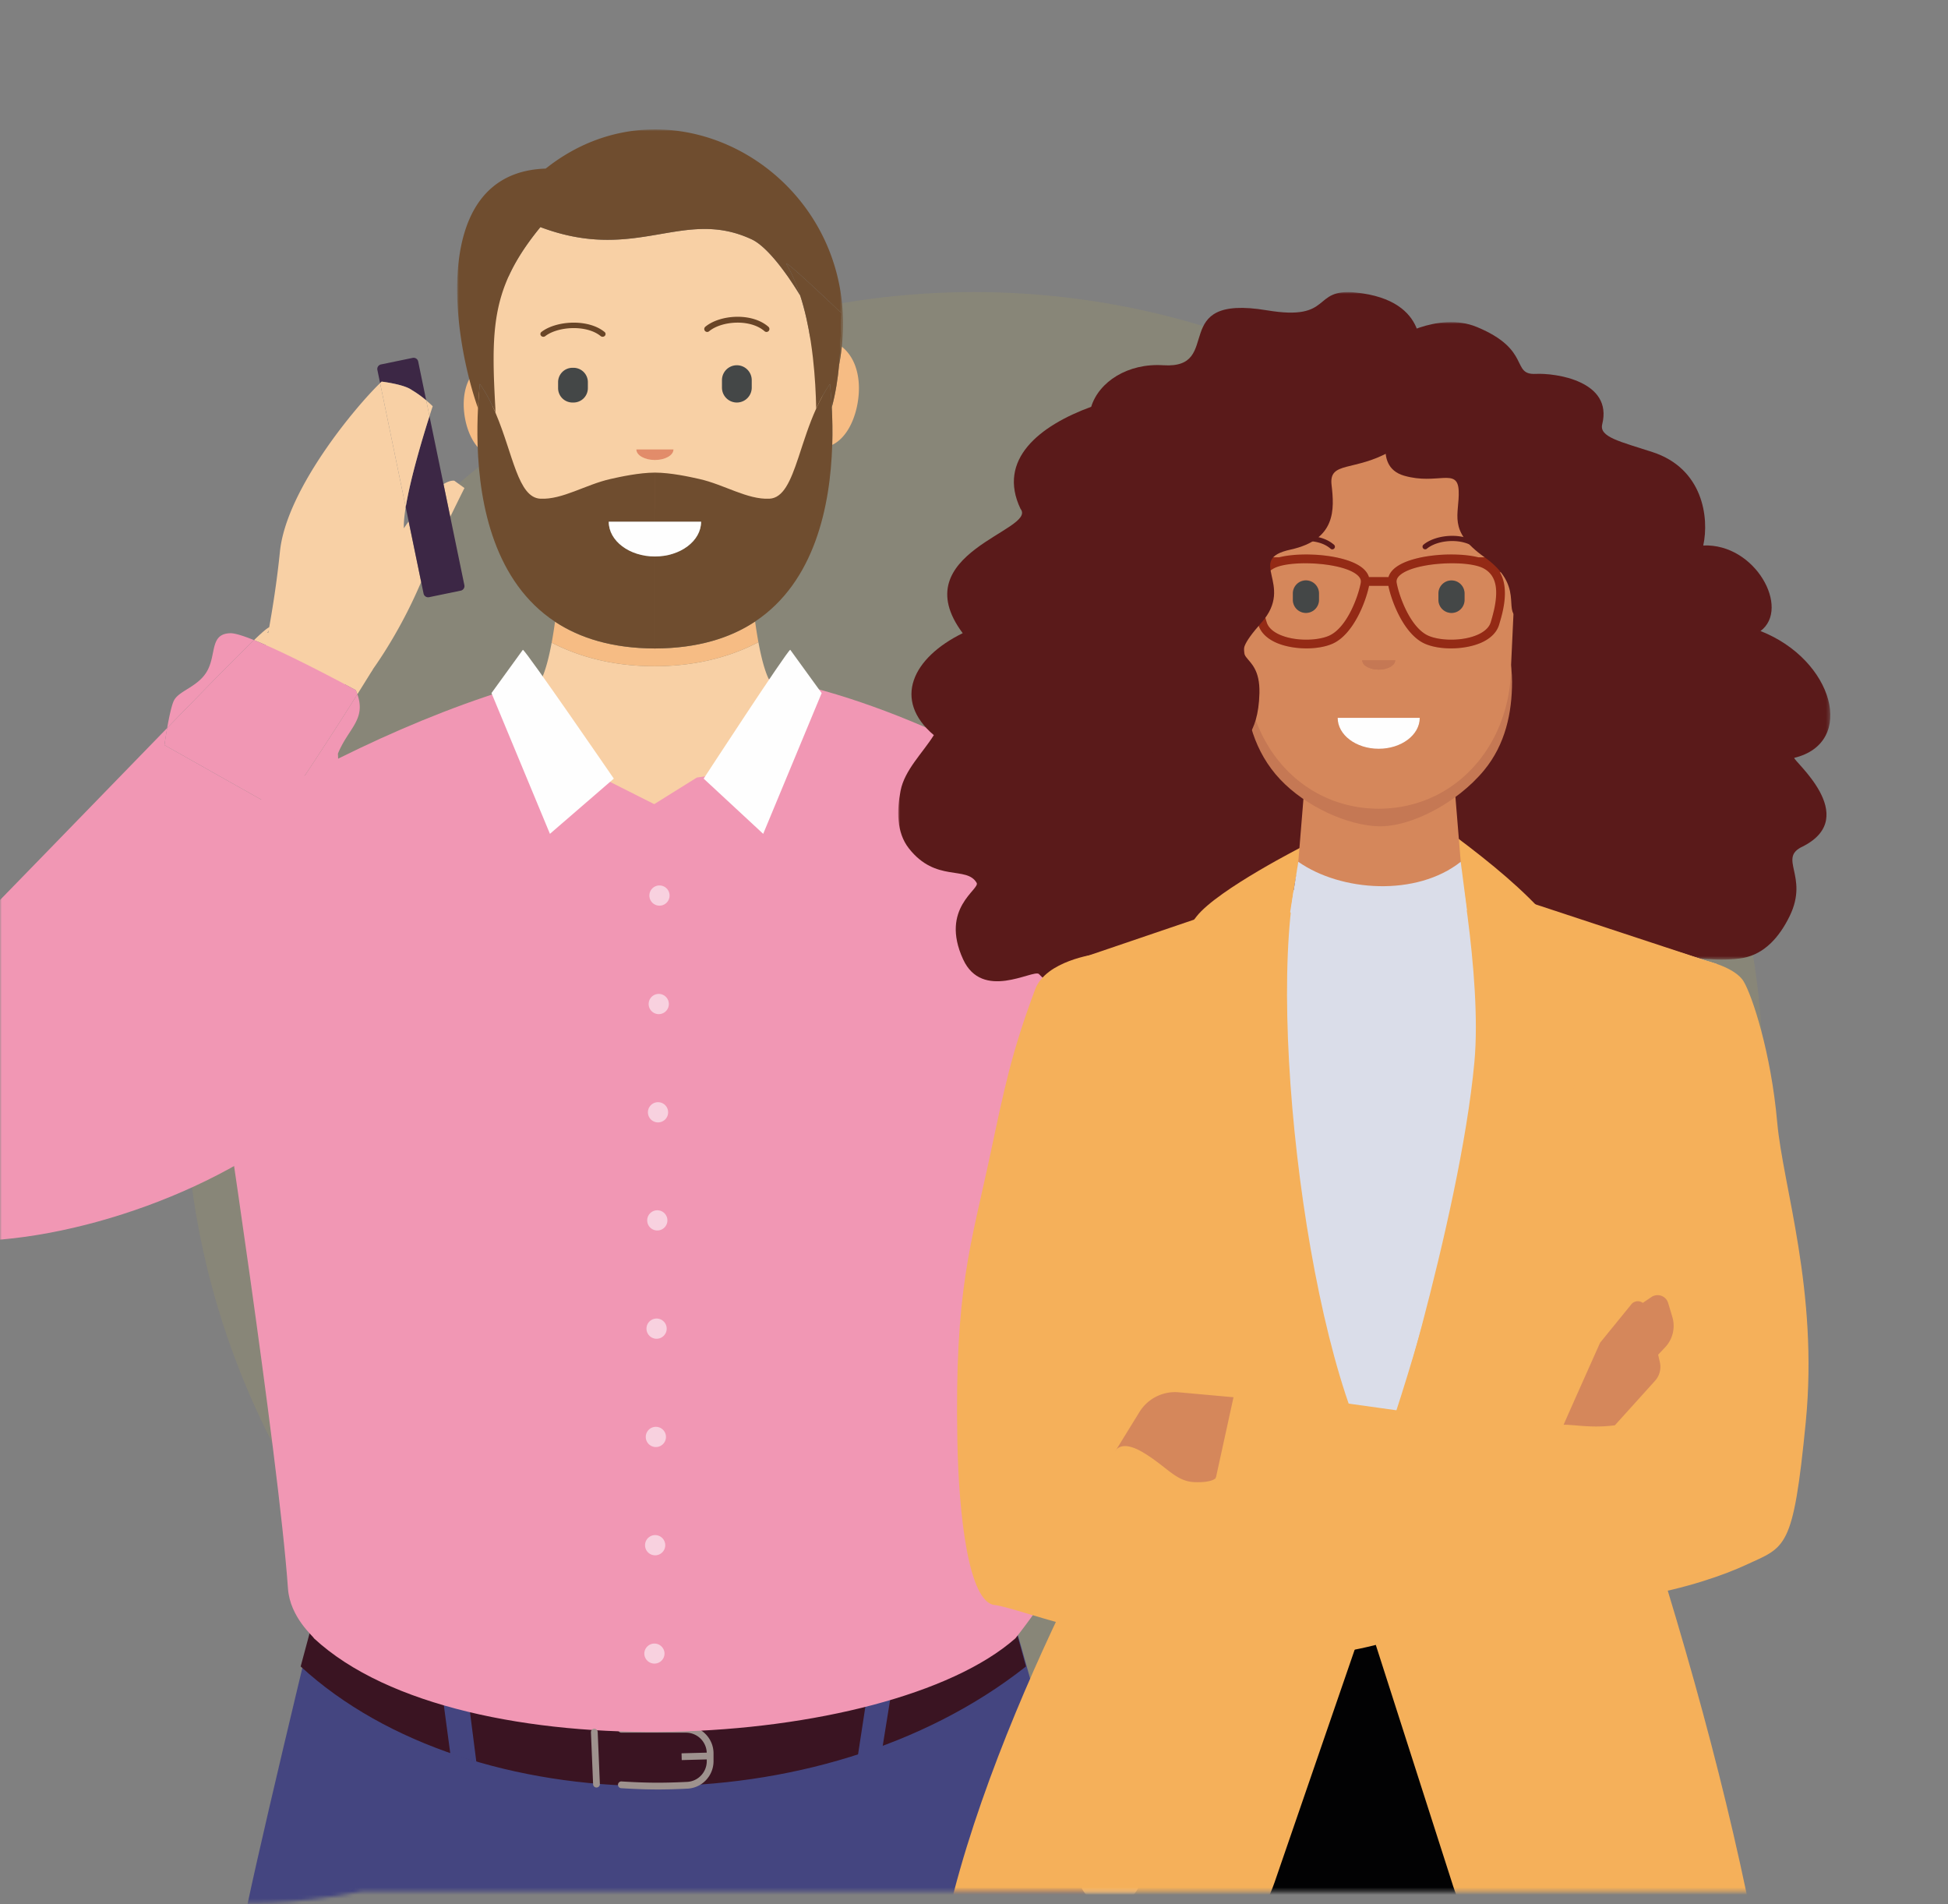 <svg viewBox="0 0 527 515" xmlns="http://www.w3.org/2000/svg"><rect x="0" y="0" width="527" height="515" fill="#808080" stroke="none"/><mask id="a" fill="#fff"><path d="M531.276 511.628c4.649-16.556 18.09-216.263 18.09-234.307 0-106.018-33.017-269.459-138.913-269.459-30.312 0-278.741-26.54-317.802 24.766C61.664 73.328-13.794 141.228-36 213c-47.592 153.82-7.656 326.914 133.755 298.628z" fill-rule="evenodd"/></mask><mask id="b" fill="#fff"><path d="M0 0h104.4v76.743H0z" fill-rule="evenodd"/></mask><mask id="c" fill="#fff"><path d="M0 0h154.531v193.064H0z" fill-rule="evenodd"/></mask><mask id="d" fill="#fff"><path d="M0 0h126.705v172.42H0z" fill-rule="evenodd"/></mask><g fill="none" fill-rule="evenodd"><circle cx="263.5" cy="292.5" fill="#aca45e" opacity=".2" r="213.5"/><g mask="url(#a)"><path d="M125.652 131.998l-2.76-1.987c-.876-.069-1.869.297-2.909.933l1.83 8.858c2.114-4.372 3.84-7.804 3.84-7.804M117.063 109.873a31.806 31.806 0 00-1.76-1.588l.885 4.282c.535-1.675.875-2.694.875-2.694M109.26 142.89c-.062-1.501.137-3.482.5-5.721l-6.93-33.552c-6.58 6.337-25.391 28.767-27.095 45.564-1.655 16.322-4.82 30.08-4.82 30.08 2.69 13.184 28.17 4.187 28.17 4.187s8.193-10.293 14.855-26.042l-3.384-16.388a61.247 61.247 0 00-1.296 1.873" fill="#f8d0a5"/><path d="M110.556 141.018l.2-.278.211-.292a78.14 78.14 0 00-.411.57l-.795-3.85c1.307-8.04 4.79-19.46 6.427-24.6l3.796 18.376c-.112.069-.223.14-.336.214l.335-.213 1.83 8.857 3.813 18.462a1.26 1.26 0 01-.98 1.49l-8.567 1.77a1.262 1.262 0 01-1.49-.98l-.649-3.138zM110.913 105.186l.594.37a28.897 28.897 0 013.797 2.73l-2.17-10.508a1.262 1.262 0 00-1.491-.98l-8.567 1.77a1.26 1.26 0 00-.98 1.49l.735 3.558c.14-.136.285-.276.415-.397 0 0 5.258.613 7.667 1.967" fill="#3c2745"/><path d="M116.188 112.567l-.885-4.282a28.765 28.765 0 00-3.797-2.729l-.593-.37c-2.41-1.353-7.668-1.967-7.668-1.967-.129.121-.273.261-.414.397l6.93 33.553c1.306-8.04 4.79-19.46 6.427-24.602" fill="#f8d0a5"/><path d="M65.605 522.196c1.172-9.37 21.086-91.37 21.086-91.37l185.085-1.172s26.943 93.714 26.943 101.914-52.714 369-52.714 369l3.514 26.942-10.542 28.114h-42.172l-4.648-33.78 1.629-19.266-13.998-209.053c-9.128 64.23-20.364 136.007-27.191 188.187-1.347 10.296-.253 26.86-1.374 35.422-3.656 27.931-10.646 39.662-10.646 39.662l-35.143-1.172-10.543-33.97 1.172-38.658s-31.043-344.4-30.458-360.8" fill="#444580"/><path d="M81.34 450.74l5.35-19.915 185.087-1.17s2.407 8.688 5.782 21.084c-55.373 43.733-149.868 42.563-196.218 0" fill="#3a1422"/><path d="M177.926 484.008c-3.066 0-6.09-.112-9.876-.344a.914.914 0 01-.858-.97.896.896 0 01.969-.858c6.807.414 11.114.443 17.723.119 2.983-.145 5.319-2.611 5.319-5.613v-2.088a5.618 5.618 0 00-5.612-5.612h-17.486a.916.916 0 110-1.832h17.486c4.105 0 7.445 3.34 7.445 7.444v2.088c0 3.98-3.102 7.25-7.064 7.443-3.005.148-5.54.223-8.046.223" fill="#9e928e"/><path d="M115.977 430.685l7.028-.05 5.858 45.875a162.322 162.322 0 01-7.03-2.135zM245.615 429.864l-7.03 43.726a162.9 162.9 0 01-6.637 2.128l7.029-45.807z" fill="#444580"/><path d="M142.92 184.826c-31.067 8.868-61.793 24.6-86.1 39.828l2.343 62.671S75.4 393.916 77.906 429.655c.548 7.821 6.972 13.027 7.028 13.47 39.829 36.9 155.215 30.457 189.772 0 0 0 8.176-10.288 9.664-14.35 2.446-6.678 1.045-16.134 2.865-27.1 7.963-47.977 13.828-124.892 13.828-124.892l2.342-49.786c-21.964-16.108-58.194-36.325-93.714-43.343z" fill="#f197b4"/><path d="M161.37 483.48a.918.918 0 01-.916-.879l-.585-14.057a.916.916 0 01.877-.954c.509-.037.932.373.953.878l.587 14.057a.916.916 0 01-.878.953l-.038.001M184.433 476.06l-.05-1.832c.731-.02 7.146-.195 7.443-.195a.917.917 0 010 1.832c-.324.001-7.393.195-7.393.195" fill="#9e928e"/><path d="M142.858 184.212h67.313l1.458 21.58c-7.531 2.33-23.116 4.52-23.116 4.52l-11.526 7.188-15.727-7.915s-12.395-2.095-18.73-3.792z" fill="#f8d0a5"/><path d="M176.619 196.15c.204-.088.356-.095.439.003a36.41 36.41 0 002.874-.105c7.598-.572 15.114-3.43 22.144-6.244 2.944-1.405 5.434-2.872 7.164-4.207l2.389 1.572-2.39-1.572c-1.782-1.794-3.115-6.804-4.065-11.905-8.078 4.246-17.595 6.508-28.09 6.508-10.381 0-19.807-2.214-27.838-6.375-.755 4.063-1.76 8.045-3.043 10.377l-2.001 1.31c9.084 6.217 20.96 10.556 32.417 10.637" fill="#f8d0a5"/><path d="M225.026 110.184c.16 3.09.228 6.52.118 10.146 4.188-2.015 6.694-7.765 7.155-13.569.377-4.738-.72-9.943-4.562-13a60.805 60.805 0 01-.737 4.944c-.34 3.681-.926 7.602-1.974 11.48M131.998 114.18c-1.367-3.903-2.656-8.667-3.589-13.77-2.479 2.777-3.19 6.797-2.897 10.5.412 5.183 2.651 10.32 6.391 12.119-.095-3.156-.04-6.145.095-8.848M134.09 111.743l.04.096-.45-8.163c.098 2.521.243 5.205.41 8.067M205.174 173.692c-.021-.122-.047-.249-.07-.37-.01-.049-.014-.103-.025-.15a3.804 3.804 0 01-.016-.106 124.893 124.893 0 01-.78-4.963c-6.75 4.485-15.582 7.254-27.106 7.292-11.476-.038-20.281-2.786-27.021-7.236a138.1 138.1 0 01-.767 4.907c-.021.085-.032.17-.048.255v.005l-.095.5c8.03 4.16 17.457 6.374 27.839 6.374 10.494 0 20.01-2.262 28.089-6.508" fill="#f6bc84"/><path d="M177.177 126.414c-2.77 0-5.014-1.274-5.014-2.847h10.03c0 1.573-2.246 2.847-5.016 2.847m42.746-29.642h-5.373c3.061 5.189.745 12.751-.262 16.032-.684 2.231-2.502 4.076-5.258 5.335-2.63 1.202-6.065 1.812-9.398 1.812-2.92 0-5.763-.469-7.918-1.421-6.344-2.803-10.14-12.777-11.127-17.625h-5.884c-.987 4.848-4.783 14.822-11.127 17.625-2.155.952-4.999 1.421-7.92 1.421-3.333 0-6.767-.61-9.396-1.812-2.756-1.259-4.575-3.104-5.259-5.334-1.007-3.282-3.323-10.844-.262-16.033h-7.2c-.007 2.18.044 4.467.14 6.904l.451 8.163c4.678 11.01 6 22.762 12.074 23.051 5.99.284 12.215-3.825 18.99-5.341 2.511-.563 7.651-1.704 11.983-1.721 4.332.017 9.472 1.158 11.983 1.721 6.775 1.516 13 5.625 18.99 5.341 6.32-.301 7.494-13.008 12.658-24.379-.077-3.959-.315-8.739-.885-13.739" fill="#f8d0a5"/><path d="M203.37 104.846a4.025 4.025 0 11-8.053 0v-2.028a4.026 4.026 0 118.052 0zM184.565 97.3c-1.534 1.115-1.564 2.067-1.454 2.685.72 4.029 4.156 13.68 9.674 16.118 3.514 1.553 10.437 1.772 15.141-.377 1.427-.652 3.25-1.823 3.825-3.7 2.784-9.077 2.104-14.151-2.205-16.451-4.722-2.518-19.944-1.938-24.98 1.725zM159.037 104.986a3.886 3.886 0 01-3.886 3.886h-.28a3.886 3.886 0 01-3.886-3.886v-1.62a3.886 3.886 0 013.885-3.886h.281a3.886 3.886 0 013.886 3.886zm-3.71-10.947c-4.005 0-7.664.511-9.584 1.536-4.31 2.3-4.99 7.373-2.205 16.45.576 1.877 2.398 3.048 3.824 3.7 4.705 2.15 11.627 1.93 15.141.377 5.52-2.437 8.954-12.089 9.675-16.118.11-.618.08-1.569-1.454-2.685-2.988-2.172-9.56-3.26-15.398-3.26z" fill="#f8d0a5"/><path d="M146.38 90.821a.707.707 0 01.104-1.044c3.941-3.045 12.591-3.637 17.068.013a.708.708 0 01.076 1.047.84.84 0 01-1.124.07c-3.859-3.147-11.604-2.614-15.002.012a.833.833 0 01-.509.171.818.818 0 01-.613-.269m44.437-2.446c3.94-3.269 12.59-3.905 17.067.013a.795.795 0 11-1.047 1.199c-3.86-3.377-11.605-2.806-15.003.013a.795.795 0 01-1.017-1.225m-18.533 6.778c1.395 1.015 2.088 2.096 2.388 3.098h5.945c.301-1.002.993-2.083 2.388-3.098 5.217-3.794 18.012-4.692 24.994-2.934h11.313c-.648-4.177-1.559-8.379-2.828-12.27-4.408-7.263-9.352-13.444-13.115-15.202-18.644-8.706-31.154 6.488-57.172-3.323-8.944 10.922-11.939 19.42-12.54 30.795h13.632c6.983-1.759 19.778-.86 24.995 2.934" fill="#f8d0a5"/><path d="M137.171 74.745l-5.173 16.162 1.907 29.422 6.924 19.284 22.996-2.017 29.379-.166 16.128 2.183 10.838-21.638 3.258-15.296-10.331-27.934z" fill="#f8d0a5"/><path d="M154.87 108.872h.282a3.886 3.886 0 003.886-3.886v-1.62a3.887 3.887 0 00-3.886-3.886h-.281a3.887 3.887 0 00-3.886 3.886v1.62a3.886 3.886 0 003.886 3.886M199.343 108.872a4.026 4.026 0 004.026-4.026v-2.029a4.026 4.026 0 10-8.052 0v2.029a4.026 4.026 0 004.026 4.026" fill="#444747"/><path d="M177.177 124.414c2.77 0 5.015-1.274 5.015-2.847h-10.029c0 1.573 2.244 2.847 5.014 2.847" fill="#e28c6a"/><path d="M162.505 90.906a.84.84 0 001.124-.069.707.707 0 00-.076-1.047c-4.477-3.65-13.127-3.058-17.068-.013a.707.707 0 00-.104 1.044.818.818 0 00.614.27.832.832 0 00.508-.172c3.398-2.626 11.143-3.159 15.002-.013M191.326 89.783c.18 0 .36-.06.508-.183 3.398-2.819 11.143-3.39 15.003-.013a.795.795 0 101.048-1.199c-4.477-3.917-13.127-3.282-17.068-.013a.795.795 0 00.51 1.408" fill="#694527"/><path d="M6.14 68.831c1.724 2.462 3.105 5.163 4.278 7.912a437.61 437.61 0 01-.41-8.067 162.467 162.467 0 01-.14-6.904 93.77 93.77 0 01.119-4.552c.6-11.375 3.595-19.873 12.539-30.796 26.019 9.811 38.528-5.383 57.173 3.323 3.763 1.758 8.707 7.939 13.114 15.201-.992-3.043-2.202-5.895-3.68-8.396-1.402-2.373 14.817 13.133 14.817 13.133-.153 3.5-.112 8.492-.621 14.019.318-1.666.562-3.313.737-4.942 4.917-45.687-45.311-75.823-80.11-48.162-24.52.8-26.281 27.805-22.33 49.407 1.047 5.712 2.49 11.046 4.02 15.417.12-2.427.3-4.649.495-6.593" fill="#6f4d2f" mask="url(#b)" transform="translate(123.672 35)"/><path d="M219.923 96.772c.57 5 .808 9.78.885 13.738 1.054-2.32 2.27-4.587 3.734-6.679.189 1.88.362 4.02.484 6.353 1.048-3.877 1.634-7.798 1.974-11.48.509-5.528.468-10.519.62-14.019 0 0-16.218-15.507-14.816-13.134 1.478 2.501 2.688 5.354 3.68 8.397 1.27 3.891 2.18 8.094 2.829 12.271.236 1.528.439 3.05.61 4.553" fill="#6f4d2f"/><path d="M129.809 103.83c1.722 2.463 3.104 5.165 4.277 7.914l.04.095c4.679 11.01 6 22.762 12.075 23.05 5.99.285 12.215-3.823 18.99-5.34 2.51-.562 7.65-1.704 11.983-1.72v13.28h-12.495c0 5.196 5.594 9.407 12.495 9.407v24.88c-11.476-.038-20.282-2.786-27.021-7.236-16.217-10.71-20.444-31.294-20.945-47.831-.107-3.531-.046-6.878.106-9.905.12-2.427.3-4.648.495-6.593zm94.734 0c.188 1.882.36 4.022.483 6.355.16 3.088.228 6.52.118 10.144-.501 16.507-4.712 37.05-20.86 47.775-6.75 4.483-15.583 7.253-27.106 7.291v-24.88c6.9 0 12.495-4.21 12.495-9.405h-12.495v-13.282c4.33.016 9.472 1.158 11.983 1.72 6.775 1.517 13 5.625 18.99 5.341 3.776-.18 5.716-4.791 7.767-10.9l.238-.712c1.309-3.948 2.694-8.453 4.653-12.766 1.053-2.32 2.27-4.587 3.734-6.68z" fill="#6f4d2f"/><path d="M189.673 141.11h-24.991c0 5.194 5.594 9.405 12.495 9.405 6.902 0 12.496-4.21 12.496-9.406M213.79 175.747c-.877.293-23.427 34.85-23.427 34.85l16.107 14.936 15.814-38.071zM141.455 175.747c.878.293 24.6 34.85 24.6 34.85l-17.279 14.936-15.814-38.071z" fill="#fefefe"/><g fill="#f8d1df"><path d="M175.677 242.226a2.733 2.733 0 105.466 0 2.733 2.733 0 00-5.466 0M175.482 271.512a2.734 2.734 0 105.467-.001 2.734 2.734 0 00-5.467 0M175.287 300.797a2.733 2.733 0 105.465 0 2.733 2.733 0 00-5.465 0M175.091 330.083a2.733 2.733 0 105.466 0 2.733 2.733 0 00-5.466 0M174.896 359.368a2.733 2.733 0 105.466 0 2.733 2.733 0 00-5.466 0M174.701 388.654a2.733 2.733 0 105.466 0 2.733 2.733 0 00-5.466 0M174.506 417.94a2.733 2.733 0 105.466 0 2.733 2.733 0 00-5.466 0M174.31 447.226a2.733 2.733 0 105.466 0 2.733 2.733 0 00-5.465 0"/></g><path d="M96.449 207.416s-132.334 44.739-142.376 96.035C-57.461 362.372 75.656 331.604 98.4 282.212c19.834-43.075 27.523-76.639-1.951-74.796" fill="#f197b4"/><path d="M282.277 466.81l9.496 41.05c1.41 10.027 15.985 9.754 17.019-.32 1.698-16.549.417-36.38 6.425-38.409l14.56-4.914-15.515-20.56c-17.138 12.445-31.985 23.152-31.985 23.152" fill="#f8d0a5"/><path d="M445.79 397.622C396.88 296.134 303.406 226.997 303.406 226.997c-29.806-14.157-55.963 53.223-30.577 75.633 50.18 44.301 89.572 93.618 101.572 86.024-25.525 7.285-31.648 21.543-40.902 32.019l28.302 29.726s-.488 1.493-1.27 3.401c57.977-19.777 73.978-26.508 83.069-38.014 3.669-4.643 4.76-12.834 2.192-18.164" fill="#f197b4"/><path d="M329.697 414.777s-5.695 3.508-7.037 5.243c-1.635 2.114-3.064 7.53-4.823 9.541-1.338 1.528-5.669 2.844-6.699 4.594-1.486 2.527-.095 5.238-.095 5.238l3.218 4.264c7.57-5.496 16.28-11.53 25.675-17.519zM335.348 471.599s2.184.669 4.002-.385c1.713-.994 2.99-3.672 5.355-4.925 3.84-2.032 7.927-3.972 10.271-4.42 2.062-.394 4.23-4.832 5.555-8.07-9.158 3.124-19.364 6.574-30.754 10.419z" fill="#f197b4"/><path d="M339.936 426.139c-9.395 5.987-18.106 12.022-25.674 17.519l15.515 20.56c11.39-3.845 21.597-7.295 30.754-10.418.78-1.908 1.268-3.4 1.268-3.4zM45.223 196.911c-16.495 16.95-41.62 42.901-78.633 80.794-35.75 36.601.834 66.74 38.553 30.397 25.15-24.232 52.057-61.018 70.923-88.79l-31.58-17.786s.297-2.117.737-4.615" fill="#f197b4"/><path d="M96.684 187.787c2.707-4.312 4.203-6.782 4.203-6.782l-28.52-9.86c1.35-2.32.572-2.054-3.648 1.984 10.226 4.097 27.541 13.54 27.541 13.54.167.39.298.756.424 1.118" fill="#f8d0a5"/><path d="M68.719 173.129c-2.91-1.166-5.247-1.901-6.447-1.86-5.416.18-3.771 5.345-6.036 9.859-2.266 4.514-7.59 5.538-9.104 8.2-.674 1.185-1.391 4.648-1.91 7.583 11.954-12.283 19.37-19.836 23.497-23.782M96.684 187.787a1063.167 1063.167 0 01-20.618 31.524l9.487 5.343s4.58-5.246 5.322-7.4c1.095-3.176.547-13.424.547-13.424 2.804-6.866 7.657-9.146 5.262-16.043" fill="#f197b4"/><path d="M96.26 186.669s-17.315-9.442-27.541-13.54c-4.126 3.946-11.543 11.499-23.496 23.782-.44 2.498-.736 4.615-.736 4.615l31.579 17.786a1062.922 1062.922 0 0020.618-31.525 16.77 16.77 0 00-.424-1.118" fill="#f197b4"/></g><g mask="url(#a)"><path d="M141.01 17.282S144.391 2.225 123.772.117c-12.108-1.238-5.88 7.836-23.999 4.818C72.507.393 88.423 20.866 71.696 19.79c-9.583-.618-17.402 4.476-19.492 11.235-14.042 5.133-25.485 14.288-19.11 27.62C37.733 64.44 1.218 70.525 17.446 92.26c-13.62 6.665-19.04 18.047-7.813 27.578-3.02 4.825-7.908 9.436-8.995 15.023-1.014 5.216-1.176 11.259 2.247 15.612 7.316 9.311 15.584 4.608 18.33 9.311 1.022 1.752-10.022 6.809-3.671 20.671 5.182 11.316 18.739 2.803 20.479 3.96 18.836 19.708 68.275.892 116.509-8.732z" fill="#5a1a1a" mask="url(#c)" transform="translate(243 79)"/><path d="M107.813 83.564c8.185-6.084-1.378-23.763-15.483-23.138 1.643-7.58-.096-20.814-13.716-25.257-8.765-2.86-14.49-4.057-13.62-7.535 2.921-11.689-12.56-13.879-17.968-13.621-6.82.325-1.064-6.516-15.93-12.676C20.375-3.107 8.112 4.95 8.112 4.95L0 151.907s82.226 24.133 103.247 20.046c5.629-1.094 9.66-5.546 12.461-11.302 5.313-10.915-3.38-15.649 3.575-18.836 15.938-8.115-3.052-23.501-2.319-23.957 16.809-4.058 10.643-26.536-9.151-34.294" fill="#5a1a1a" mask="url(#d)" transform="translate(368.462 87.116)"/><path d="M301.114 425.993s-49.459 78.052-47.14 125.194c1.583 32.204 23.827 86.769 33.357 118.113a134.15 134.15 0 015.718 44.266c-.635 16.241-3.396 41.565 3.042 73.324 11.592 57.187 45.595 148.376 45.595 148.376h33.617s-18.548-211.745-17.002-225.657c1.546-13.91 11.978-144.512 11.978-144.512s-13.585 126.537-9.611 157.83c9.074 71.467 29.873 165.623 37.037 215.48 2.318-.772 31.783-6.806 31.783-6.806s10.066-156.48-.378-206.406c-5.056-24.17 44.62-115.71 44.62-192.85 0-35.195-28.103-104.806-28.103-104.806z" fill="#020203"/><path d="M290.612 434.687h158.844l-6.726-31.298s5.795-55.062 6.375-73.03 15.456-69.55 15.456-69.55l-89.065-28.402-86.36 28.401 20.286 132.148s-8.649 17.181-18.81 41.731" fill="#dadde9"/><path d="M335.117 244.696l-1.897.578-43.118 14.664 19.32 133.018s-47.72 80.951-56.221 142.582c0 1.207 25.639 1.695 51.886 1.787 17.922.062 33.905-11.289 39.74-28.235l32.408-94.109c-17.401-35.016-29.67-103.23-42.118-170.285" fill="#f5b05a"/><path d="M464.561 260.808l-52.937-17.45c-13.57 68.3-28.556 130.704-47.72 175.68l29.247 91.194c5.006 15.61 19.625 26.118 36.018 25.889 23.145-.322 47.856-.584 47.856-.584-7.26-41.424-19.165-85.77-34.295-132.148 0 0 5.795-55.062 6.374-73.03.58-17.967 15.457-69.55 15.457-69.55" fill="#f5b05a"/><path d="M420.511 395.854s-52.164 11.979-66.46 8.888c-11.557-2.499-28.667-13.324-43.986-13.098.879-32.656-13.781-133.54-13.781-133.54s-13.33 1.738-16.229 9.466c-6.402 17.072-8.356 26.865-12.097 44.436-5.32 24.98-9.733 36.791-8.961 77.666.386 20.478 3.091 43.663 10.045 44.435 6.956.774 37.482 13.911 79.599 13.911 42.117 0 82.304-32.844 82.304-32.844z" fill="#f5b05a"/><path d="M337.629 378.273l-18.72-1.69a11.318 11.318 0 00-10.65 5.334l-6.565 10.653s1.352-3.477 7.728.387c6.375 3.863 8.693 7.727 13.717 7.92 5.023.193 5.796-1.158 5.796-1.158z" fill="#d5875b"/><path d="M353 228.648s-23.485 11.874-29.281 19.215c-7.14 9.044-8.694 21.639-8.694 21.639l9.66 3.478-13.911 11.592c12.996 40.116 32.123 78.435 54.096 115.918 0 0 8.765-3.996 7.728-3.476-19.707-32.458-31.604-136.98-19.598-168.366M393.555 226.096s7.49 37.71 5.318 61.18c-3.96 42.794-25.503 110.607-25.503 110.607l11.98-3.478c18.256-28.69 37.384-73.608 41.73-108.673l-11.205-10.434 14.682-2.705c-1.66-17.273-17.102-31.62-37.002-46.497" fill="#f5b05a"/><path d="M480.79 303.505c-1.679-18.874-6.762-34.196-9.081-38.06-2.318-3.864-10.24-5.603-10.24-5.603s-6.954 42.117-11.978 53.71c-4.22 9.74-5.168 50.578-7.197 71.4-8.25.636-17.198 1.345-25.26.856-25.503-1.545-82.69-10.82-82.69-10.82l-5.41 24.73s41.346 19.32 70.712 29.367c29.367 10.045 61.824-.774 72.642-5.796 10.82-5.023 12.826-3.848 16.23-38.64 3.477-35.548-6.183-63.756-7.728-81.144" fill="#f5b05a"/><path d="M338.249 165.754c0-.772-4.657-6.382-7.729-5.216-5.602 2.126-2.567 20.32 4.444 22.99 4.057 1.546 5.603-3.09 5.603-3.09z" fill="#732f2e"/><path d="M336.365 174.756a.888.888 0 01-.835-.588c-1.884-5.249-4.554-7.076-4.579-7.094a.889.889 0 01-.251-1.227.884.884 0 011.222-.258c.129.084 3.172 2.115 5.278 7.979a.887.887 0 01-.835 1.188" fill="#501c1b"/><path d="M396.196 245.545c-18.22 13.61-33.455 13.18-45.98 0l3.476-42.503h39.026z" fill="#d5875b"/><path d="M351.234 233.092l-2.205 13.613c12.527 13.18 29.615 13.042 47.835-.568l-1.687-13.045c-11.927 9.454-32.345 8.13-43.943 0" fill="#dadde9"/><path d="M336.266 168.257c0 12.852 2.627 25.905 9.576 35.858 7.025 10.06 18.418 16.953 26.821 17.26 8.617.318 21.3-8.355 28.785-20.604 5.82-9.523 7.611-21.208 7.611-32.514 0-25.845-16.272-55.93-35.132-55.93-18.859 0-37.66 30.085-37.66 55.93" fill="#d5875b"/><path d="M334.073 150.739h1.744l-.35-7.492c-.705 2.127-1.237 4.349-1.626 6.652l.134-.02.098.86" fill="#f9c599"/><path d="M336.81 184.402c0 9.458 2.606 19.062 9.503 26.386 6.973 7.404 18.282 12.475 26.621 12.701 8.554.233 21.14-6.148 28.57-15.161 5.777-7.008 7.556-15.608 7.556-23.926 0-19.017-16.15-41.156-34.87-41.156s-37.38 22.14-37.38 41.156" fill="#c57854"/><g fill="#d5875b"><path d="M345.724 147.323c3.5-2.905 11.185-3.469 15.161.012a.706.706 0 11-.93 1.065c-3.429-3-10.31-2.492-13.328.01a.708.708 0 01-.903-1.088zm39.381 0c3.501-2.904 11.185-3.469 15.161.012a.707.707 0 11-.93 1.065c-3.43-3-10.309-2.492-13.327.01a.71.71 0 01-.997-.092.707.707 0 01.093-.995zm-39.082 3.415c6.202-1.563 17.57-.764 22.203 2.606 1.24.9 1.855 1.863 2.122 2.752h5.28c.267-.89.883-1.851 2.122-2.752 4.634-3.37 16-4.169 22.203-2.606h6.829c-8.242-11.782-19.61-22.823-33.794-24.264 8.91 3.51 10.497 8.997 13.308 16.587-11.777-10.712-25.865-6.5-31.608-20.207-10.637 4.688-16.357 11.764-19.221 20.393l.35 7.491z"/><path d="M389.142 160.468a3.537 3.537 0 017.072 0v1.782a3.536 3.536 0 11-7.072 0zm-2.703 11.486c3.12 1.378 9.27 1.574 13.449-.336 1.268-.58 2.886-1.619 3.398-3.286 2.473-8.064 1.869-12.57-1.959-14.612-4.194-2.238-17.716-1.724-22.192 1.53-1.362.99-1.388 1.837-1.29 2.386.64 3.578 3.692 12.152 8.594 14.318zM349.761 160.468a3.537 3.537 0 117.073 0v1.782a3.537 3.537 0 01-7.073 0zm-3.674 11.15c4.18 1.91 10.329 1.714 13.45.336 4.902-2.166 7.955-10.74 8.594-14.318.098-.55.072-1.395-1.29-2.384-2.655-1.931-8.493-2.899-13.679-2.899-3.557 0-6.807.456-8.513 1.367-3.828 2.042-4.432 6.548-1.959 14.612.512 1.667 2.13 2.707 3.397 3.286z"/><path d="M384.088 194.167c0 4.616-4.97 8.357-11.1 8.357s-11.1-3.741-11.1-8.357zm-6.645-15.583c0 1.398-1.995 2.53-4.455 2.53s-4.454-1.132-4.454-2.53zm31.348 1.503l1.003-21.51a148.268 148.268 0 00-.569-3.795h-3.454c2.72 4.61.662 11.327-.232 14.24-.608 1.984-2.223 3.622-4.67 4.74-2.337 1.068-5.388 1.611-8.35 1.611-2.593 0-5.119-.417-7.034-1.263-5.635-2.49-9.007-11.35-9.884-15.657h-5.226c-.877 4.307-4.25 13.167-9.884 15.657-1.914.846-4.44 1.263-7.036 1.263-2.96 0-6.011-.543-8.347-1.61-2.448-1.119-4.063-2.757-4.671-4.74-.894-2.914-2.952-9.631-.232-14.241h-4.2l1.18 25.305c0 16.344 8.811 30.31 22.271 35.96 4.118 1.728 8.663 2.688 13.532 2.688s9.415-.96 13.533-2.687c13.459-5.651 22.27-19.617 22.27-35.961z"/></g><path d="M353.298 165.787a3.537 3.537 0 003.536-3.537v-1.782a3.537 3.537 0 00-7.073 0v1.782a3.537 3.537 0 003.537 3.537M392.678 165.787a3.537 3.537 0 003.537-3.537v-1.782a3.537 3.537 0 00-7.073 0v1.782a3.537 3.537 0 003.536 3.537" fill="#444747"/><path d="M372.988 181.113c2.46 0 4.455-1.131 4.455-2.53h-8.91c0 1.399 1.995 2.53 4.455 2.53" fill="#c57854"/><path d="M333.671 176.374a8.45 8.45 0 001.494-.145c.434-7.685.117-13.888-.655-21.447h-1.28c-.576 6.72-.207 14.006.441 21.592M333.975 149.88c-.046.005-.088.014-.134.02-.047.277-.091.557-.135.838h.367l-.098-.858" fill="#f9c599"/><path d="M346.176 148.574a.706.706 0 00.451-.163c3.019-2.503 9.9-3.012 13.327-.012a.707.707 0 10.931-1.064c-3.976-3.48-11.66-2.916-15.161-.012a.708.708 0 00.452 1.251M385.557 148.574a.706.706 0 00.451-.163c3.019-2.503 9.898-3.012 13.327-.012a.707.707 0 10.931-1.064c-3.976-3.48-11.66-2.915-15.161-.012a.706.706 0 00.452 1.251" fill="#5a1a1a"/><path d="M344.649 153.72c1.706-.911 4.956-1.366 8.513-1.366 5.186 0 11.024.966 13.679 2.897 1.362.99 1.388 1.835 1.29 2.385-.64 3.578-3.692 12.152-8.594 14.318-3.121 1.378-9.27 1.573-13.45-.335-1.267-.58-2.885-1.62-3.397-3.288-2.473-8.063-1.869-12.569 1.959-14.611m34.487 1.53c4.475-3.253 17.997-3.768 22.191-1.53 3.827 2.041 4.432 6.548 1.959 14.611-.512 1.668-2.13 2.708-3.398 3.288-4.179 1.908-10.328 1.713-13.45.335-4.902-2.166-7.953-10.74-8.593-14.318-.098-.55-.072-1.394 1.291-2.386m-38.699 13.774c.608 1.981 2.223 3.62 4.671 4.738 2.336 1.068 5.387 1.61 8.348 1.61 2.594 0 5.12-.417 7.034-1.261 5.636-2.49 9.008-11.351 9.885-15.657h5.226c.877 4.306 4.25 13.167 9.884 15.657 1.915.845 4.44 1.262 7.035 1.262 2.96 0 6.011-.543 8.347-1.61 2.449-1.118 4.065-2.758 4.672-4.74.894-2.913 2.952-9.63.233-14.24h3.453l-.088-.535a107.921 107.921 0 00-2.354-3.51h-6.83c-6.203-1.562-17.57-.765-22.203 2.607-1.239.9-1.855 1.861-2.121 2.751h-5.281c-.267-.89-.883-1.85-2.122-2.751-4.633-3.372-16.001-4.17-22.203-2.606h-12.317a61.26 61.26 0 00-.476 4.043H340.205c-2.72 4.61-.662 11.328.232 14.242" fill="#942a15"/><path d="M372.988 202.523c6.13 0 11.1-3.741 11.1-8.356h-22.2c0 4.615 4.97 8.356 11.1 8.356" fill="#fefefe"/><path d="M378.394 108.76s8.114 7.341-1.932 13.138c-10.047 5.796-17.002 2.705-16.229 9.273.773 6.57 1.255 14.78-11.11 17.485-12.364 2.705 1.33 9.316-7.824 19.706-10.722 12.172-.268 6.39-.58 19.127-.289 11.881-5.408 13.33-6.084 16.228-4.472 19.162.482 17.486.482 17.486l-29.366 9.273 26.275-115.147 29.752-13.138z" fill="#5a1a1a"/><path d="M376.655 113.88s-5.796 12.171 3.187 14.78c8.985 2.608 14.49-2.319 14.781 4.057.29 6.376-3.19 10.759 6.954 17.967 11.013 7.825 4.984 14.504 8.985 16.229 33.616 14.49 15.939-26.372 15.939-26.372l-23.764-26.37-20.865-8.406z" fill="#5a1a1a"/><path d="M423.023 385.35c.154-.461 9.855-22.174 9.855-22.174l8.366-10.281a2.249 2.249 0 013.183-.499l2.34-1.58a2.98 2.98 0 014.522 1.612l1.131 3.768a8.437 8.437 0 01-1.947 8.215l-1.888 1.999.465 2.036a5.631 5.631 0 01-1.31 5.026l-10.858 12.032c-6.22.815-10.626-.154-13.86-.154" fill="#d5875b"/></g></g></svg>